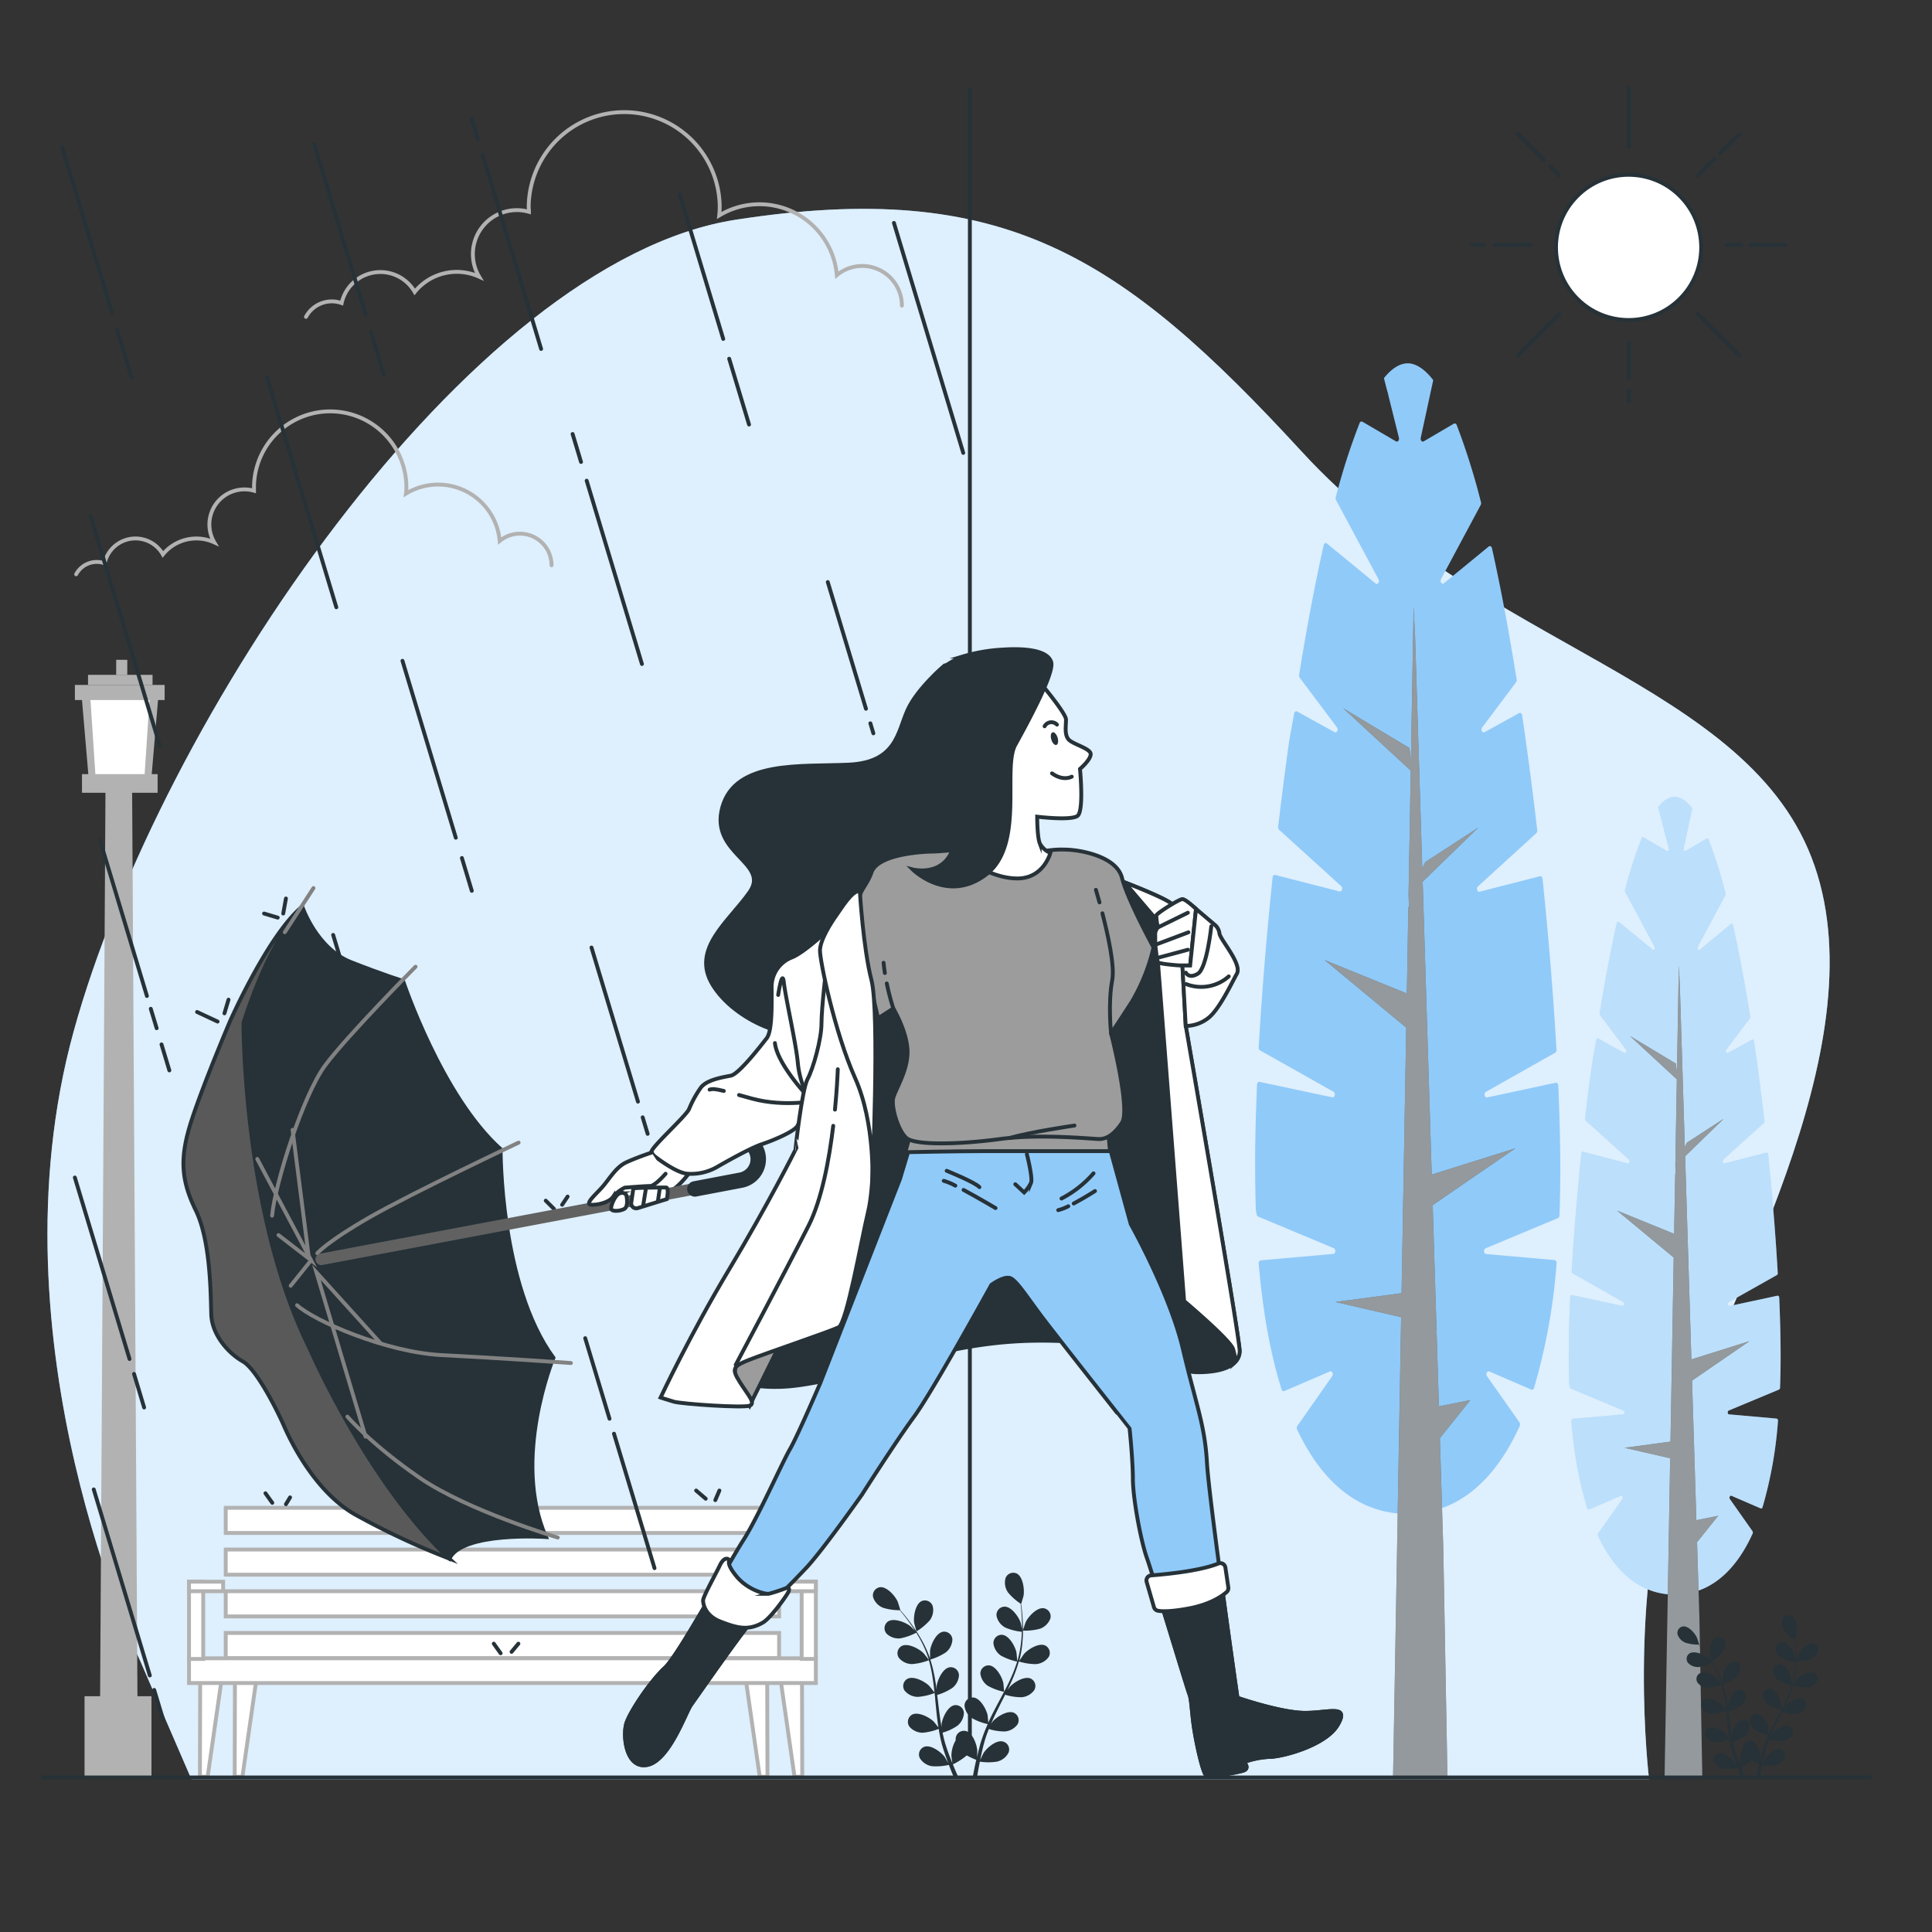 <?xml version="1.0" encoding="UTF-8"?>
<svg xmlns="http://www.w3.org/2000/svg" viewBox="0 0 500 500">
  <rect x="0" y="0" width="500" height="500" fill="#333333" stroke="none"/>
  <g id="freepik--background-simple--inject-3">
    <path d="M36.36,430S-3.17,347.62,19.07,266.9,121.2,67.58,190.39,56.87,290.05,65.93,337,117,453.13,176.3,469.61,224.07s-23.89,113.66-36.25,151.55-6.58,84.84-6.58,84.84H49.54Z" style="fill:#90CAF9"></path>
    <path d="M36.36,430S-3.17,347.62,19.07,266.9,121.2,67.58,190.39,56.87,290.05,65.93,337,117,453.13,176.3,469.61,224.07s-23.89,113.66-36.25,151.55-6.58,84.84-6.58,84.84H49.54Z" style="fill:#fff;opacity:0.7"></path>
  </g>
  <g id="freepik--Streetlight--inject-3">
    <polygon points="25.82 453.9 35.66 453.9 34.19 204.1 27.3 204.1 25.82 453.9" style="fill:#b2b2b2"></polygon>
    <polygon points="23.07 202.89 39.05 202.89 41.05 179.42 21.07 179.42 23.07 202.89" style="fill:#b2b2b2"></polygon>
    <polygon points="24.85 202.89 37.26 202.89 38.81 179.42 23.3 179.42 24.85 202.89" style="fill:#fff"></polygon>
    <rect x="19.39" y="177.25" width="23.23" height="3.91" transform="translate(62 358.42) rotate(-180)" style="fill:#b2b2b2"></rect>
    <rect x="21.21" y="200.35" width="19.57" height="4.83" transform="translate(62 405.52) rotate(-180)" style="fill:#b2b2b2"></rect>
    <rect x="22.78" y="174.64" width="16.7" height="2.61" transform="translate(62.26 351.9) rotate(-180)" style="fill:#b2b2b2"></rect>
    <rect x="30.06" y="170.75" width="2.87" height="3.91" transform="translate(63 345.42) rotate(-180)" style="fill:#b2b2b2"></rect>
    <rect x="21.89" y="438.98" width="17.32" height="21.02" transform="translate(61.09 898.98) rotate(-180)" style="fill:#b2b2b2"></rect>
  </g>
  <g id="freepik--Clouds--inject-3">
    <path d="M79.19,82a7.58,7.58,0,0,1,9.23-3.56,10.26,10.26,0,0,1,18.91-2.89A14,14,0,0,1,124,71.61a11.38,11.38,0,0,1,12.89-16.79c0-.52-.06-1-.06-1.58a24.72,24.72,0,0,1,49.43,0,23.42,23.42,0,0,1-.13,2.53A20.11,20.11,0,0,1,216.58,71.2a10.27,10.27,0,0,1,16.83,7.89" style="fill:none;stroke:#b2b2b2;stroke-linecap:round;stroke-miterlimit:10"></path>
    <path d="M19.71,148.62a6.05,6.05,0,0,1,7.36-2.84,8.18,8.18,0,0,1,15.09-2.31,11.17,11.17,0,0,1,13.3-3.1A9.08,9.08,0,0,1,65.74,127c0-.41,0-.83,0-1.26a19.72,19.72,0,0,1,39.43,0c0,.69,0,1.36-.1,2A16,16,0,0,1,129.32,140a8.19,8.19,0,0,1,13.42,6.3" style="fill:none;stroke:#b2b2b2;stroke-linecap:round;stroke-miterlimit:10"></path>
  </g>
  <g id="freepik--Bench--inject-3">
    <rect x="58.42" y="390.22" width="143.21" height="6.51" transform="translate(260.05 786.95) rotate(-180)" style="fill:#fff;stroke:#b2b2b2;stroke-linecap:round;stroke-miterlimit:10"></rect>
    <rect x="58.42" y="401.01" width="143.21" height="6.51" transform="translate(260.05 808.54) rotate(-180)" style="fill:#fff;stroke:#b2b2b2;stroke-linecap:round;stroke-miterlimit:10"></rect>
    <rect x="58.42" y="411.81" width="143.21" height="6.51" transform="translate(260.05 830.13) rotate(-180)" style="fill:#fff;stroke:#b2b2b2;stroke-linecap:round;stroke-miterlimit:10"></rect>
    <rect x="58.42" y="422.6" width="143.21" height="6.51" transform="translate(260.05 851.72) rotate(-180)" style="fill:#fff;stroke:#b2b2b2;stroke-linecap:round;stroke-miterlimit:10"></rect>
    <polygon points="207.55 434.17 207.62 459.83 205.62 459.83 202.07 435.05 207.55 434.17" style="fill:#fff;stroke:#b2b2b2;stroke-linecap:round;stroke-miterlimit:10"></polygon>
    <polygon points="198.55 434.17 198.62 459.83 196.62 459.83 193.07 435.05 198.55 434.17" style="fill:#fff;stroke:#b2b2b2;stroke-linecap:round;stroke-miterlimit:10"></polygon>
    <polygon points="51.81 434.17 51.74 459.83 53.74 459.83 57.29 435.05 51.81 434.17" style="fill:#fff;stroke:#b2b2b2;stroke-linecap:round;stroke-miterlimit:10"></polygon>
    <polygon points="60.81 434.17 60.74 459.83 62.74 459.83 66.29 435.05 60.81 434.17" style="fill:#fff;stroke:#b2b2b2;stroke-linecap:round;stroke-miterlimit:10"></polygon>
    <rect x="48.91" y="429.17" width="162.22" height="6.4" transform="translate(260.05 864.74) rotate(-180)" style="fill:#fff;stroke:#b2b2b2;stroke-linecap:round;stroke-miterlimit:10"></rect>
    <rect x="48.91" y="409.33" width="3.67" height="20" transform="translate(101.5 838.67) rotate(-180)" style="fill:#fff;stroke:#b2b2b2;stroke-linecap:round;stroke-miterlimit:10"></rect>
    <rect x="48.91" y="409.33" width="8.83" height="2.47" transform="translate(106.66 821.14) rotate(-180)" style="fill:#fff;stroke:#b2b2b2;stroke-linecap:round;stroke-miterlimit:10"></rect>
    <rect x="207.47" y="409.33" width="3.67" height="20" style="fill:#fff;stroke:#b2b2b2;stroke-linecap:round;stroke-miterlimit:10"></rect>
    <rect x="202.3" y="409.33" width="8.83" height="2.47" style="fill:#fff;stroke:#b2b2b2;stroke-linecap:round;stroke-miterlimit:10"></rect>
  </g>
  <g id="freepik--Trees--inject-3">
    <path d="M325.31,280.7c0-.45.33-.79.66-.71l18.82,4c.66.14.93-1.1.31-1.45l-19-10.7a.81.81,0,0,1-.35-.76c.79-13.67,2-28.66,3.6-44,0-.43.35-.73.67-.64l16.65,4.26c.61.16.94-.91.43-1.37l-16.07-14.59a.92.92,0,0,1-.24-.75c.86-7.39,1.81-14.77,2.82-22.05l1.31-7.28c.09-.45.45-.7.78-.52l9.69,5.34c.57.32,1.06-.65.62-1.23l-9.65-12.86a.93.93,0,0,1-.15-.7c1.93-12,4.06-23.36,6.36-33.61.1-.48.52-.68.84-.42L356,151c.53.43,1.12-.42.76-1.09l-11-20.5a1,1,0,0,1-.07-.7,167.23,167.23,0,0,1,6.18-19.24.51.51,0,0,1,.73-.33l8.67,5.08c.45.26.92-.3.77-.92l-2.72-10.93c0-.19-.24-1-.45-1.7l-.71-2.81c2-2.48,4.07-3.83,6.17-3.83s4.44,1.53,6.59,4.34l-3.23,14.93c-.15.62.32,1.18.77.92l7.79-4.57a.52.52,0,0,1,.74.33A175.85,175.85,0,0,1,383.28,130a1,1,0,0,1-.08.7l-10.26,19.15c-.37.67.23,1.52.76,1.09l11.58-9.5c.32-.26.74-.05.84.43,2.32,10.39,4.46,21.93,6.39,34a1,1,0,0,1-.15.7l-8.77,11.68c-.44.58,0,1.55.62,1.23l8.94-4.93c.33-.18.71.09.78.56,1.44,9.74,2.75,19.76,3.91,29.76a.92.92,0,0,1-.24.75L382.5,229.4c-.51.46-.18,1.53.43,1.37l15.61-4c.32-.08.62.22.67.65,1.6,15.42,2.82,30.53,3.6,44.28a.78.78,0,0,1-.35.75l-17.91,10.12c-.62.35-.35,1.59.31,1.45l17.76-3.81c.33-.07.64.26.66.71.34,7.91.52,15.24.52,21.74q0,6.19-.21,11.89a.76.76,0,0,1-.4.69l-18.72,7.82c-.61.25-.5,1.43.13,1.48l17.71,1.57c.32,0,.56.42.53.85A154.54,154.54,0,0,1,397,359.2c-.11.36-.42.55-.7.42l-10.87-4.69c-.56-.24-1,.66-.59,1.24l8.4,11.94a1,1,0,0,1,.07.92c-7.22,15.89-17.56,22.77-29,22.77-11.26,0-21.42-6.61-28.62-21.85a1,1,0,0,1,.07-.93l9-12.85c.4-.58,0-1.48-.59-1.24L332.37,360c-.28.12-.58-.06-.7-.42-2.77-8.8-4.81-19.58-5.92-32.55a.73.73,0,0,1,.53-.85l18.77-1.67c.63-.05.73-1.23.13-1.48l-19.57-8.18a.7.7,0,0,1-.38-.53L325,313a.88.88,0,0,1,0-.17c-.1-3.26-.16-6.63-.16-10.13C324.77,296.09,325,288.69,325.31,280.7Z" style="fill:#90CAF9"></path>
    <polygon points="362.72 334.67 363.93 265.96 342.81 248.46 364.09 257.11 364.48 234.65 364.66 235.01 364.53 231.72 365.1 199.44 347.61 183.29 364.76 193.58 365.14 197 365.84 157 366.23 164.88 368.08 224.67 368.88 223.08 382.6 214.16 368.19 228.17 370.53 303.98 392.2 297.17 370.78 311.89 372.39 363.96 380.54 362.33 372.64 372.2 373.52 400.59 374.6 460 360.52 460 362.61 340.89 345.56 336.95 362.72 334.67" style="fill:#263238"></polygon>
    <polygon points="362.72 334.67 363.93 265.96 342.81 248.46 364.09 257.11 364.48 234.65 364.66 235.01 364.53 231.72 365.1 199.44 347.61 183.29 364.76 193.58 365.14 197 365.84 157 366.23 164.88 368.08 224.67 368.88 223.08 382.6 214.16 368.19 228.17 370.53 303.98 392.2 297.17 370.78 311.89 372.39 363.96 380.54 362.33 372.64 372.2 373.52 400.59 374.6 460 360.52 460 362.61 340.89 345.56 336.95 362.72 334.67" style="fill:#fff;opacity:0.5"></polygon>
    <path d="M406.37,335.66c0-.31.23-.54.46-.49l13.05,2.8c.46.09.65-.76.22-1L407,329.54a.57.57,0,0,1-.24-.52c.55-9.48,1.39-19.88,2.5-30.49,0-.3.24-.5.46-.44l11.55,3c.42.1.65-.63.3-1L410.38,290a.57.57,0,0,1-.17-.51c.6-5.12,1.25-10.25,2-15.29l.91-5.05c.05-.31.31-.49.53-.36l6.72,3.7c.4.22.74-.45.43-.86l-6.69-8.91a.72.72,0,0,1-.11-.48c1.34-8.31,2.82-16.2,4.42-23.31.07-.33.36-.48.58-.29l8.66,7.1c.37.3.78-.29.53-.76l-7.62-14.21a.68.68,0,0,1,0-.49,115.44,115.44,0,0,1,4.29-13.34.35.35,0,0,1,.5-.23l6,3.52c.31.18.64-.2.54-.63L429.93,212c0-.14-.17-.69-.32-1.18l-.49-1.95c1.4-1.72,2.83-2.66,4.28-2.66s3.09,1.06,4.57,3l-2.24,10.36c-.1.43.23.81.54.63l5.4-3.17c.19-.11.41,0,.51.24a119.7,119.7,0,0,1,4.39,13.92.72.72,0,0,1-.05.48L439.4,245c-.25.47.16,1.06.53.76l8-6.59c.22-.18.51,0,.58.3,1.61,7.2,3.09,15.2,4.43,23.6a.68.68,0,0,1-.1.49l-6.08,8.09c-.31.41,0,1.08.43.86l6.2-3.42c.23-.12.49.06.54.39,1,6.76,1.9,13.7,2.71,20.64a.59.59,0,0,1-.17.51L446,300.09c-.35.33-.12,1.06.3,1l10.82-2.78c.22,0,.44.15.47.45,1.11,10.7,1.95,21.17,2.49,30.71a.54.54,0,0,1-.24.52l-12.42,7c-.43.25-.24,1.1.22,1L460,335.33c.23-.05.44.18.46.49.24,5.49.36,10.56.36,15.07,0,2.87-.05,5.61-.15,8.25a.53.53,0,0,1-.27.48l-13,5.42c-.41.18-.34,1,.1,1l12.28,1.09a.51.51,0,0,1,.36.59,107,107,0,0,1-4,22.35.38.38,0,0,1-.49.3l-7.54-3.26c-.39-.17-.69.46-.41.86l5.83,8.28a.69.69,0,0,1,.05.64c-5,11-12.18,15.79-20.15,15.79-7.81,0-14.85-4.59-19.84-15.15a.68.68,0,0,1,0-.65l6.28-8.91c.28-.4,0-1-.41-.86l-8.2,3.54a.37.37,0,0,1-.48-.29,105.38,105.38,0,0,1-4.11-22.58.51.51,0,0,1,.37-.59l13-1.15c.44,0,.51-.85.09-1l-13.57-5.67a.48.48,0,0,1-.26-.37l-.2-1a.49.49,0,0,1,0-.12q-.11-3.39-.11-7C406,346.34,406.13,341.21,406.37,335.66Z" style="fill:#90CAF9"></path>
    <path d="M406.37,335.66c0-.31.23-.54.46-.49l13.05,2.8c.46.09.65-.76.22-1L407,329.54a.57.57,0,0,1-.24-.52c.55-9.48,1.39-19.88,2.5-30.49,0-.3.24-.5.46-.44l11.55,3c.42.1.65-.63.3-1L410.38,290a.57.57,0,0,1-.17-.51c.6-5.12,1.25-10.25,2-15.29l.91-5.05c.05-.31.31-.49.53-.36l6.72,3.7c.4.22.74-.45.43-.86l-6.69-8.91a.72.72,0,0,1-.11-.48c1.34-8.31,2.82-16.2,4.42-23.31.07-.33.36-.48.58-.29l8.66,7.1c.37.3.78-.29.53-.76l-7.62-14.21a.68.68,0,0,1,0-.49,115.44,115.44,0,0,1,4.29-13.34.35.35,0,0,1,.5-.23l6,3.52c.31.18.64-.2.54-.63L429.93,212c0-.14-.17-.69-.32-1.18l-.49-1.95c1.4-1.72,2.83-2.66,4.28-2.66s3.09,1.06,4.57,3l-2.24,10.36c-.1.43.23.81.54.63l5.4-3.17c.19-.11.41,0,.51.24a119.7,119.7,0,0,1,4.39,13.92.72.72,0,0,1-.05.48L439.4,245c-.25.47.16,1.06.53.76l8-6.59c.22-.18.51,0,.58.3,1.61,7.2,3.09,15.2,4.43,23.6a.68.68,0,0,1-.1.49l-6.08,8.09c-.31.41,0,1.08.43.86l6.2-3.42c.23-.12.49.06.54.39,1,6.76,1.9,13.7,2.71,20.64a.59.59,0,0,1-.17.51L446,300.09c-.35.33-.12,1.06.3,1l10.82-2.78c.22,0,.44.15.47.45,1.11,10.7,1.95,21.17,2.49,30.71a.54.54,0,0,1-.24.52l-12.42,7c-.43.25-.24,1.1.22,1L460,335.33c.23-.05.44.18.46.49.24,5.49.36,10.56.36,15.07,0,2.87-.05,5.61-.15,8.25a.53.53,0,0,1-.27.48l-13,5.42c-.41.18-.34,1,.1,1l12.28,1.09a.51.51,0,0,1,.36.59,107,107,0,0,1-4,22.35.38.38,0,0,1-.49.3l-7.54-3.26c-.39-.17-.69.46-.41.86l5.83,8.28a.69.69,0,0,1,.05.64c-5,11-12.18,15.79-20.15,15.79-7.81,0-14.85-4.59-19.84-15.15a.68.68,0,0,1,0-.65l6.28-8.91c.28-.4,0-1-.41-.86l-8.2,3.54a.37.37,0,0,1-.48-.29,105.38,105.38,0,0,1-4.11-22.58.51.51,0,0,1,.37-.59l13-1.15c.44,0,.51-.85.09-1l-13.57-5.67a.48.48,0,0,1-.26-.37l-.2-1a.49.49,0,0,1,0-.12q-.11-3.39-.11-7C406,346.34,406.13,341.21,406.37,335.66Z" style="fill:#fff;opacity:0.4"></path>
    <polygon points="432.32 373.09 433.15 325.45 418.51 313.31 433.26 319.31 433.54 303.73 433.66 303.99 433.57 301.71 433.96 279.32 421.84 268.12 433.73 275.26 433.99 277.63 434.48 249.89 434.75 255.35 436.03 296.81 436.58 295.71 446.1 289.53 436.11 299.24 437.73 351.81 452.76 347.09 437.9 357.3 439.02 393.41 444.67 392.28 439.2 399.12 439.81 418.8 440.56 460 430.79 460 432.24 377.4 420.41 374.68 432.32 373.09" style="fill:#263238"></polygon>
    <polygon points="432.32 373.09 433.15 325.45 418.51 313.31 433.26 319.31 433.54 303.73 433.66 303.99 433.57 301.71 433.96 279.32 421.84 268.12 433.73 275.26 433.99 277.63 434.48 249.89 434.75 255.35 436.03 296.81 436.58 295.71 446.1 289.53 436.11 299.24 437.73 351.81 452.76 347.09 437.9 357.3 439.02 393.41 444.67 392.28 439.2 399.12 439.81 418.8 440.56 460 430.79 460 432.24 377.4 420.41 374.68 432.32 373.09" style="fill:#fff;opacity:0.5"></polygon>
  </g>
  <g id="freepik--Sun--inject-3">
    <circle cx="421.48" cy="64.02" r="18.79" transform="translate(78.18 316.79) rotate(-45)" style="fill:#fff;stroke:#263238;stroke-linecap:round;stroke-linejoin:round"></circle>
    <line x1="421.5" y1="101.03" x2="421.5" y2="103.92" style="fill:#fff;stroke:#263238;stroke-linecap:round;stroke-linejoin:round"></line>
    <line x1="421.5" y1="88.75" x2="421.5" y2="97.81" style="fill:#fff;stroke:#263238;stroke-linecap:round;stroke-linejoin:round"></line>
    <line x1="421.5" y1="22.79" x2="421.5" y2="37.97" style="fill:#fff;stroke:#263238;stroke-linecap:round;stroke-linejoin:round"></line>
    <line x1="383.86" y1="63.36" x2="380.94" y2="63.36" style="fill:#fff;stroke:#263238;stroke-linecap:round;stroke-linejoin:round"></line>
    <line x1="396.11" y1="63.36" x2="386.86" y2="63.36" style="fill:#fff;stroke:#263238;stroke-linecap:round;stroke-linejoin:round"></line>
    <line x1="450.61" y1="63.36" x2="446.89" y2="63.36" style="fill:#fff;stroke:#263238;stroke-linecap:round;stroke-linejoin:round"></line>
    <line x1="462.07" y1="63.36" x2="452.97" y2="63.36" style="fill:#fff;stroke:#263238;stroke-linecap:round;stroke-linejoin:round"></line>
    <line x1="399.52" y1="41.37" x2="392.82" y2="34.67" style="fill:#fff;stroke:#263238;stroke-linecap:round;stroke-linejoin:round"></line>
    <line x1="403.55" y1="45.41" x2="401.13" y2="42.98" style="fill:#fff;stroke:#263238;stroke-linecap:round;stroke-linejoin:round"></line>
    <line x1="450.19" y1="92.04" x2="439.45" y2="81.31" style="fill:#fff;stroke:#263238;stroke-linecap:round;stroke-linejoin:round"></line>
    <line x1="403.55" y1="81.31" x2="392.82" y2="92.04" style="fill:#fff;stroke:#263238;stroke-linecap:round;stroke-linejoin:round"></line>
    <line x1="443.62" y1="41.24" x2="439.45" y2="45.41" style="fill:#fff;stroke:#263238;stroke-linecap:round;stroke-linejoin:round"></line>
    <line x1="450.19" y1="34.67" x2="445.12" y2="39.74" style="fill:#fff;stroke:#263238;stroke-linecap:round;stroke-linejoin:round"></line>
  </g>
  <g id="freepik--Rain--inject-3">
    <line x1="188.71" y1="92.84" x2="193.85" y2="109.87" style="fill:none;stroke:#263238;stroke-linecap:round;stroke-miterlimit:10"></line>
    <line x1="175.91" y1="50.36" x2="187.17" y2="87.71" style="fill:none;stroke:#263238;stroke-linecap:round;stroke-miterlimit:10"></line>
    <line x1="124.89" y1="40.05" x2="140.04" y2="90.31" style="fill:none;stroke:#263238;stroke-linecap:round;stroke-miterlimit:10"></line>
    <line x1="122.1" y1="30.79" x2="123.7" y2="36.09" style="fill:none;stroke:#263238;stroke-linecap:round;stroke-miterlimit:10"></line>
    <line x1="151.83" y1="124.4" x2="166.13" y2="171.84" style="fill:none;stroke:#263238;stroke-linecap:round;stroke-miterlimit:10"></line>
    <line x1="148.19" y1="112.32" x2="150.37" y2="119.56" style="fill:none;stroke:#263238;stroke-linecap:round;stroke-miterlimit:10"></line>
    <line x1="95.98" y1="85.91" x2="99.27" y2="96.83" style="fill:none;stroke:#263238;stroke-linecap:round;stroke-miterlimit:10"></line>
    <line x1="81.33" y1="37.31" x2="94.63" y2="81.43" style="fill:none;stroke:#263238;stroke-linecap:round;stroke-miterlimit:10"></line>
    <line x1="69.1" y1="97.64" x2="87.04" y2="157.16" style="fill:none;stroke:#263238;stroke-linecap:round;stroke-miterlimit:10"></line>
    <line x1="30.31" y1="85.27" x2="34.04" y2="97.64" style="fill:none;stroke:#263238;stroke-linecap:round;stroke-miterlimit:10"></line>
    <line x1="16.11" y1="38.13" x2="28.99" y2="80.89" style="fill:none;stroke:#263238;stroke-linecap:round;stroke-miterlimit:10"></line>
    <line x1="23.44" y1="133.52" x2="41.38" y2="193.04" style="fill:none;stroke:#263238;stroke-linecap:round;stroke-miterlimit:10"></line>
    <line x1="119.54" y1="222.05" x2="122.1" y2="230.54" style="fill:none;stroke:#263238;stroke-linecap:round;stroke-miterlimit:10"></line>
    <line x1="104.16" y1="171.02" x2="117.96" y2="216.8" style="fill:none;stroke:#263238;stroke-linecap:round;stroke-miterlimit:10"></line>
    <line x1="225.25" y1="187.19" x2="226.03" y2="189.79" style="fill:none;stroke:#263238;stroke-linecap:round;stroke-miterlimit:10"></line>
    <line x1="214.23" y1="150.64" x2="224.11" y2="183.43" style="fill:none;stroke:#263238;stroke-linecap:round;stroke-miterlimit:10"></line>
    <line x1="231.35" y1="57.69" x2="249.29" y2="117.21" style="fill:none;stroke:#263238;stroke-linecap:round;stroke-miterlimit:10"></line>
    <line x1="41.8" y1="270.29" x2="43.83" y2="277.02" style="fill:none;stroke:#263238;stroke-linecap:round;stroke-miterlimit:10"></line>
    <line x1="39.02" y1="261.07" x2="40.54" y2="266.1" style="fill:none;stroke:#263238;stroke-linecap:round;stroke-miterlimit:10"></line>
    <line x1="25.89" y1="217.5" x2="38.02" y2="257.76" style="fill:none;stroke:#263238;stroke-linecap:round;stroke-miterlimit:10"></line>
    <line x1="34.69" y1="355.57" x2="37.3" y2="364.26" style="fill:none;stroke:#263238;stroke-linecap:round;stroke-miterlimit:10"></line>
    <line x1="19.37" y1="304.74" x2="33.52" y2="351.71" style="fill:none;stroke:#263238;stroke-linecap:round;stroke-miterlimit:10"></line>
    <line x1="158.9" y1="371.04" x2="169.39" y2="405.84" style="fill:none;stroke:#263238;stroke-linecap:round;stroke-miterlimit:10"></line>
    <line x1="151.45" y1="346.32" x2="157.74" y2="367.17" style="fill:none;stroke:#263238;stroke-linecap:round;stroke-miterlimit:10"></line>
    <line x1="39.9" y1="437.35" x2="42.2" y2="444.97" style="fill:none;stroke:#263238;stroke-linecap:round;stroke-miterlimit:10"></line>
    <line x1="24.26" y1="385.46" x2="38.77" y2="433.61" style="fill:none;stroke:#263238;stroke-linecap:round;stroke-miterlimit:10"></line>
    <line x1="86.22" y1="241.96" x2="104.16" y2="301.48" style="fill:none;stroke:#263238;stroke-linecap:round;stroke-miterlimit:10"></line>
    <line x1="166.32" y1="289.16" x2="167.61" y2="293.44" style="fill:none;stroke:#263238;stroke-linecap:round;stroke-miterlimit:10"></line>
    <line x1="153.08" y1="245.22" x2="165.1" y2="285.1" style="fill:none;stroke:#263238;stroke-linecap:round;stroke-miterlimit:10"></line>
    <line x1="146.9" y1="309.67" x2="145.48" y2="311.79" style="fill:none;stroke:#263238;stroke-linecap:round;stroke-miterlimit:10"></line>
    <line x1="141.24" y1="310.73" x2="143.36" y2="312.85" style="fill:none;stroke:#263238;stroke-linecap:round;stroke-miterlimit:10"></line>
    <line x1="59.14" y1="258.71" x2="58.08" y2="262.25" style="fill:none;stroke:#263238;stroke-linecap:round;stroke-miterlimit:10"></line>
    <line x1="56.31" y1="264.38" x2="51" y2="261.9" style="fill:none;stroke:#263238;stroke-linecap:round;stroke-miterlimit:10"></line>
    <line x1="74" y1="232.53" x2="73.3" y2="236.42" style="fill:none;stroke:#263238;stroke-linecap:round;stroke-miterlimit:10"></line>
    <line x1="71.88" y1="237.48" x2="68.34" y2="236.42" style="fill:none;stroke:#263238;stroke-linecap:round;stroke-miterlimit:10"></line>
    <line x1="186.18" y1="385.75" x2="185.12" y2="388.23" style="fill:none;stroke:#263238;stroke-linecap:round;stroke-miterlimit:10"></line>
    <line x1="182.64" y1="387.87" x2="180.16" y2="385.75" style="fill:none;stroke:#263238;stroke-linecap:round;stroke-miterlimit:10"></line>
    <line x1="75.07" y1="387.52" x2="74" y2="389.29" style="fill:none;stroke:#263238;stroke-linecap:round;stroke-miterlimit:10"></line>
    <line x1="70.47" y1="388.93" x2="68.7" y2="386.46" style="fill:none;stroke:#263238;stroke-linecap:round;stroke-miterlimit:10"></line>
    <line x1="134.16" y1="425.38" x2="132.39" y2="427.5" style="fill:none;stroke:#263238;stroke-linecap:round;stroke-miterlimit:10"></line>
    <line x1="129.56" y1="427.86" x2="127.79" y2="425.38" style="fill:none;stroke:#263238;stroke-linecap:round;stroke-miterlimit:10"></line>
  </g>
  <g id="freepik--Floor--inject-3">
    <line x1="484" y1="460" x2="11" y2="460" style="fill:none;stroke:#263238;stroke-linecap:round;stroke-miterlimit:10"></line>
  </g>
  <g id="freepik--Line--inject-3">
    <line x1="251" y1="454" x2="251" y2="23" style="fill:none;stroke:#263238;stroke-linecap:round;stroke-miterlimit:10"></line>
  </g>
  <g id="freepik--Plants--inject-3">
    <path d="M468.41,429.46a12.06,12.06,0,0,1-3.54.39s.54-1.64.59-1.74c.55-1.15,2.29-3.05,3.71-2.86a1.69,1.69,0,0,1,1.35,2.12A3.52,3.52,0,0,1,468.41,429.46Z" style="fill:#263238"></path>
    <path d="M467.54,436.73a12,12,0,0,1-3.48-.55,29.3,29.3,0,0,1-1.36,3.76c-.3.71-.64,1.42-1,2.13.2-.3.39-.57.42-.6.83-1,3-2.34,4.33-1.78a1.68,1.68,0,0,1,.75,2.4,3.57,3.57,0,0,1-2.59,1.46,11.34,11.34,0,0,1-3.39-.52c-.13.27-.26.54-.4.81-.64,1.29-1.3,2.58-1.9,3.86-.21.45-.4.9-.6,1.35.18-.27.34-.49.37-.52.83-1,3-2.34,4.33-1.78a1.69,1.69,0,0,1,.75,2.4,3.5,3.5,0,0,1-2.59,1.46,10.56,10.56,0,0,1-3.3-.49c-.18.47-.37.94-.53,1.4s-.22.62-.3.94-.18.64-.26,1c-.15.61-.31,1.24-.43,1.84-.1.42-.18.82-.26,1.22.21-.46.63-1.33.67-1.4.68-1.08,2.63-2.77,4-2.42a1.7,1.7,0,0,1,1.1,2.27,3.56,3.56,0,0,1-2.34,1.83,11.38,11.38,0,0,1-3.5,0c-.14.66-.26,1.31-.37,1.92-.08.45-.15.89-.22,1.31h-.89c.09-.47.18-1,.28-1.46.13-.68.29-1.4.45-2.13a20,20,0,0,1-1.95-.92,12.59,12.59,0,0,1-2.85,1.84c.26.62.51,1.23.76,1.8.13.3.26.58.38.87h-.94c-.07-.18-.15-.35-.22-.54-.26-.63-.53-1.32-.8-2a11.49,11.49,0,0,1-3.49.28,3.52,3.52,0,0,1-2.47-1.66,1.69,1.69,0,0,1,.93-2.34c1.36-.45,3.42,1.09,4.18,2.11,0,.06.46.78.71,1.23-.11-.29-.22-.57-.32-.87-.22-.59-.42-1.18-.63-1.82-.1-.31-.19-.63-.29-.95s-.17-.65-.25-1c-.19-.77-.33-1.56-.47-2.37a11.21,11.21,0,0,1-3.31.77,3.58,3.58,0,0,1-2.7-1.26,1.7,1.7,0,0,1,.57-2.46c1.27-.65,3.55.56,4.45,1.46.06.05.64.77.95,1.17-.08-.48-.16-1-.22-1.45-.18-1.42-.31-2.86-.45-4.3,0-.44-.09-.87-.14-1.31a11.49,11.49,0,0,1-3.42.8,3.49,3.49,0,0,1-2.7-1.26,1.68,1.68,0,0,1,.57-2.45c1.27-.66,3.55.55,4.45,1.45.07.07.9,1.1,1.1,1.38-.11-1-.22-1.93-.36-2.87a32,32,0,0,0-.83-3.78,11.78,11.78,0,0,1-3.45.82,3.53,3.53,0,0,1-2.69-1.27A1.69,1.69,0,0,1,440,433c1.27-.65,3.55.55,4.45,1.45.07.08,1,1.19,1.11,1.4l-.06-.22a22.09,22.09,0,0,0-1.49-3.57c-.33-.63-.68-1.22-1-1.79a11.6,11.6,0,0,1-3.27,1.15,3.54,3.54,0,0,1-2.82-1,1.7,1.7,0,0,1,.3-2.5c1.19-.79,3.59.16,4.58,1,.06,0,.56.54.92.91-.16-.25-.32-.52-.48-.76-.6-.9-1.2-1.68-1.74-2.38-.31-.39-.6-.74-.87-1.06a11.21,11.21,0,0,1-3.41-.49,3.54,3.54,0,0,1-2.06-2.14,1.7,1.7,0,0,1,1.42-2.09c1.42-.15,3.11,1.8,3.62,3,.05.1.57,1.76.54,1.76h0c.27.31.56.64.86,1,.56.69,1.18,1.46,1.8,2.35a31.1,31.1,0,0,1,1.86,3,21,21,0,0,1,1.59,3.59l0,0c0-.42,0-1.59,0-1.68.16-1.26,1.22-3.61,2.63-3.87a1.69,1.69,0,0,1,2,1.59,3.57,3.57,0,0,1-1.36,2.65,12,12,0,0,1-3.2,1.46,29.7,29.7,0,0,1,.94,3.88c.14.77.25,1.54.35,2.32,0-.36,0-.69,0-.73.17-1.27,1.23-3.62,2.63-3.88a1.7,1.7,0,0,1,1.95,1.59,3.51,3.51,0,0,1-1.36,2.65,11,11,0,0,1-3.1,1.43c0,.3.07.6.11.9.17,1.43.34,2.87.54,4.27.07.49.16,1,.25,1.46,0-.32,0-.6,0-.64.16-1.26,1.22-3.61,2.63-3.87a1.69,1.69,0,0,1,1.95,1.59,3.57,3.57,0,0,1-1.36,2.65,10.79,10.79,0,0,1-3,1.4c.11.49.21,1,.33,1.46.09.32.16.64.27.95l.3.94c.22.59.43,1.2.66,1.77.15.4.3.78.46,1.16-.08-.49-.21-1.46-.21-1.54a6.53,6.53,0,0,1,.88-3.19,1.62,1.62,0,0,1,0-.38,1.69,1.69,0,0,1,2.07-1.43c1.38.37,2.26,2.79,2.32,4.07,0,.07,0,.89-.08,1.41.07-.3.13-.59.21-.9.14-.61.3-1.22.48-1.87.09-.31.18-.63.28-.95s.22-.64.34-1c.27-.75.58-1.49.91-2.23a11.32,11.32,0,0,1-3.18-1.2,3.51,3.51,0,0,1-1.55-2.54,1.69,1.69,0,0,1,1.82-1.73c1.42.16,2.66,2.42,2.91,3.67,0,.08.1,1,.14,1.5.2-.44.4-.89.63-1.33.63-1.28,1.31-2.56,2-3.83.21-.39.41-.78.61-1.17a12,12,0,0,1-3.3-1.22,3.51,3.51,0,0,1-1.55-2.54A1.68,1.68,0,0,1,458,437c1.42.15,2.66,2.41,2.91,3.66,0,.1.14,1.42.16,1.75.44-.86.88-1.72,1.28-2.59a30.71,30.71,0,0,0,1.4-3.6,11.94,11.94,0,0,1-3.33-1.23,3.55,3.55,0,0,1-1.55-2.53,1.7,1.7,0,0,1,1.83-1.74c1.42.16,2.65,2.42,2.91,3.67,0,.1.15,1.52.15,1.78a1.8,1.8,0,0,1,.08-.21,22.52,22.52,0,0,0,.72-3.81c.08-.71.12-1.39.14-2.06a11.08,11.08,0,0,1-3.36-.84,3.51,3.51,0,0,1-1.82-2.35,1.69,1.69,0,0,1,1.62-1.92c1.43,0,2.91,2.11,3.3,3.32,0,.07.17.76.26,1.27,0-.3,0-.61,0-.9,0-1.08-.07-2.07-.14-2.94,0-.5-.09-.95-.14-1.37a11.22,11.22,0,0,1-2.58-2.29,3.54,3.54,0,0,1-.53-2.92,1.7,1.7,0,0,1,2.33-1c1.27.66,1.6,3.21,1.39,4.47,0,.11-.49,1.78-.52,1.76h0c.06.4.11.83.16,1.31.09.87.18,1.86.2,2.95a30,30,0,0,1-.08,3.5,21.88,21.88,0,0,1-.65,3.87s0,0,0,.05c.22-.36.88-1.32.94-1.39.84-1,3-2.34,4.33-1.78a1.68,1.68,0,0,1,.75,2.4A3.55,3.55,0,0,1,467.54,436.73Z" style="fill:#263238"></path>
    <path d="M443,430s-.45-1.66-.47-1.77c-.17-1.27.23-3.81,1.52-4.43a1.69,1.69,0,0,1,2.3,1,3.58,3.58,0,0,1-.61,2.91A12,12,0,0,1,443,430Z" style="fill:#263238"></path>
    <path d="M269.16,421.51a15.14,15.14,0,0,1-4.46.5s.68-2.07.74-2.2c.7-1.45,2.89-3.85,4.68-3.6a2.13,2.13,0,0,1,1.71,2.67A4.48,4.48,0,0,1,269.16,421.51Z" style="fill:#263238"></path>
    <path d="M268.07,430.67a15,15,0,0,1-4.39-.68,36.84,36.84,0,0,1-1.71,4.73c-.39.9-.81,1.79-1.24,2.68.26-.37.49-.71.53-.75,1.05-1.22,3.8-2.95,5.46-2.25a2.13,2.13,0,0,1,.95,3,4.45,4.45,0,0,1-3.27,1.84,14.05,14.05,0,0,1-4.27-.65l-.5,1c-.82,1.62-1.64,3.24-2.4,4.86-.27.57-.51,1.14-.75,1.71.22-.34.42-.62.45-.66,1.06-1.21,3.81-2.95,5.46-2.24a2.13,2.13,0,0,1,.95,3,4.49,4.49,0,0,1-3.27,1.84,13.87,13.87,0,0,1-4.15-.63c-.23.59-.47,1.18-.67,1.77-.12.4-.27.78-.38,1.19l-.33,1.19c-.19.77-.38,1.57-.54,2.32-.12.53-.22,1-.32,1.53.26-.56.79-1.67.84-1.76.86-1.36,3.31-3.49,5.06-3A2.13,2.13,0,0,1,261,453.6a4.44,4.44,0,0,1-3,2.31,14.47,14.47,0,0,1-4.42,0c-.16.84-.32,1.65-.45,2.42-.1.57-.19,1.12-.28,1.65h-1.12c.11-.59.22-1.2.35-1.84.16-.85.36-1.76.57-2.69a21.47,21.47,0,0,1-2.46-1.15,16.2,16.2,0,0,1-3.59,2.31c.32.79.64,1.56.95,2.28.17.37.33.73.48,1.09h-1.18c-.09-.23-.19-.45-.28-.68-.33-.8-.67-1.66-1-2.55a14.71,14.71,0,0,1-4.4.34,4.5,4.5,0,0,1-3.12-2.09,2.13,2.13,0,0,1,1.18-2.94c1.71-.58,4.32,1.36,5.27,2.66.06.07.58,1,.89,1.54-.13-.36-.27-.72-.4-1.09-.28-.74-.53-1.49-.8-2.3-.12-.39-.23-.79-.36-1.19s-.21-.83-.32-1.25c-.23-1-.42-2-.58-3a14.07,14.07,0,0,1-4.18,1,4.51,4.51,0,0,1-3.4-1.59,2.14,2.14,0,0,1,.72-3.1c1.6-.82,4.47.7,5.61,1.84.07.07.8,1,1.19,1.48-.1-.61-.2-1.22-.27-1.84-.23-1.78-.39-3.6-.57-5.41,0-.55-.11-1.1-.17-1.66a14.88,14.88,0,0,1-4.32,1,4.49,4.49,0,0,1-3.4-1.59,2.12,2.12,0,0,1,.72-3.09c1.6-.83,4.47.69,5.61,1.83.08.08,1.13,1.39,1.38,1.73-.13-1.21-.27-2.43-.46-3.61a35.84,35.84,0,0,0-1-4.76,14.88,14.88,0,0,1-4.34,1,4.44,4.44,0,0,1-3.4-1.59,2.13,2.13,0,0,1,.72-3.09c1.6-.83,4.47.7,5.61,1.83.09.09,1.21,1.49,1.4,1.76a2.68,2.68,0,0,1-.07-.27,27.87,27.87,0,0,0-1.89-4.51c-.41-.8-.85-1.54-1.29-2.25A14.5,14.5,0,0,1,233,424a4.43,4.43,0,0,1-3.55-1.21,2.13,2.13,0,0,1,.37-3.15c1.5-1,4.52.21,5.78,1.21.07.05.7.68,1.16,1.15-.21-.32-.41-.65-.61-.95-.76-1.14-1.52-2.13-2.2-3-.39-.49-.75-.93-1.09-1.33a14.33,14.33,0,0,1-4.3-.62,4.43,4.43,0,0,1-2.59-2.7,2.13,2.13,0,0,1,1.78-2.63c1.79-.19,3.92,2.26,4.57,3.73.06.13.72,2.22.68,2.22h0c.34.38.7.8,1.09,1.26.7.86,1.48,1.84,2.26,3a38.66,38.66,0,0,1,2.35,3.75,27.72,27.72,0,0,1,2,4.51s0,0,0,.06c0-.53,0-2,0-2.12.21-1.59,1.55-4.55,3.32-4.88a2.13,2.13,0,0,1,2.46,2,4.49,4.49,0,0,1-1.71,3.34,15.18,15.18,0,0,1-4,1.85,37.94,37.94,0,0,1,1.18,4.89c.17,1,.32,1.94.45,2.92,0-.45,0-.86,0-.92.21-1.6,1.54-4.56,3.32-4.88a2.13,2.13,0,0,1,2.46,2,4.47,4.47,0,0,1-1.72,3.34,14.47,14.47,0,0,1-3.91,1.81c0,.37.09.75.14,1.12.21,1.81.42,3.62.68,5.38.09.62.2,1.23.31,1.84,0-.4,0-.74,0-.8.21-1.59,1.55-4.55,3.32-4.88a2.13,2.13,0,0,1,2.46,2,4.49,4.49,0,0,1-1.71,3.33,13.43,13.43,0,0,1-3.81,1.77c.13.62.27,1.25.42,1.84.12.41.2.8.34,1.2s.25.8.38,1.19c.27.74.54,1.51.83,2.23.19.5.38,1,.57,1.45-.09-.61-.26-1.83-.26-1.93a8.28,8.28,0,0,1,1.11-4,2.48,2.48,0,0,1,0-.47A2.14,2.14,0,0,1,250,448c1.74.47,2.84,3.52,2.92,5.13,0,.09,0,1.13-.1,1.78.08-.38.17-.75.26-1.14.18-.77.39-1.53.6-2.35.12-.4.24-.79.37-1.19s.28-.81.42-1.22c.34-.94.74-1.88,1.15-2.82a13.82,13.82,0,0,1-4-1.5,4.44,4.44,0,0,1-2-3.2,2.13,2.13,0,0,1,2.3-2.18c1.8.19,3.35,3.05,3.68,4.62,0,.1.12,1.26.17,1.89q.37-.84.78-1.68c.8-1.61,1.66-3.22,2.52-4.82l.77-1.48a15.2,15.2,0,0,1-4.17-1.54,4.46,4.46,0,0,1-1.95-3.2A2.13,2.13,0,0,1,256,431c1.79.19,3.35,3,3.67,4.62,0,.12.18,1.78.19,2.21.57-1.09,1.12-2.17,1.62-3.27a38.56,38.56,0,0,0,1.76-4.54,15.29,15.29,0,0,1-4.19-1.54,4.48,4.48,0,0,1-1.95-3.2,2.13,2.13,0,0,1,2.3-2.19c1.79.2,3.34,3,3.67,4.63,0,.12.19,1.91.19,2.24,0-.09.07-.18.09-.27a27.73,27.73,0,0,0,.92-4.8c.1-.89.14-1.75.17-2.59a14.35,14.35,0,0,1-4.23-1.07,4.45,4.45,0,0,1-2.3-3A2.13,2.13,0,0,1,260,415.8c1.8,0,3.66,2.66,4.16,4.19,0,.08.21,1,.33,1.6,0-.38,0-.77,0-1.13,0-1.37-.09-2.61-.18-3.72-.05-.63-.11-1.19-.18-1.72a14.32,14.32,0,0,1-3.24-2.88,4.43,4.43,0,0,1-.67-3.69,2.13,2.13,0,0,1,2.93-1.21c1.6.83,2,4.05,1.76,5.64,0,.14-.63,2.24-.65,2.22l0,0c.08.51.14,1.05.21,1.65.11,1.11.22,2.35.25,3.72a37.13,37.13,0,0,1-.1,4.42,28,28,0,0,1-.82,4.87l0,.06c.29-.44,1.12-1.66,1.19-1.75,1.06-1.22,3.81-2.95,5.46-2.24a2.13,2.13,0,0,1,.95,3A4.45,4.45,0,0,1,268.07,430.67Z" style="fill:#263238"></path>
    <path d="M237.18,422.21s-.58-2.1-.6-2.24c-.22-1.59.29-4.8,1.91-5.59a2.13,2.13,0,0,1,2.9,1.29,4.42,4.42,0,0,1-.77,3.67A15.24,15.24,0,0,1,237.18,422.21Z" style="fill:#263238"></path>
  </g>
  <g id="freepik--Character--inject-3">
    <path d="M179,302.71s-3.17,4.65-6.13,5.92-13.31,3.38-14,3.38-1-1.48-.21-3.38,5.29-6.76,6.55-7.82a62.5,62.5,0,0,1,5.92-3.59Z" style="fill:#fff;stroke:#263238;stroke-linecap:round;stroke-miterlimit:10"></path>
    <path d="M78.22,234.63S81.87,245.48,90.84,249s13.47,4.86,13.47,4.86,9.93,29.82,25.25,43.54c0,0-.23,35,13.67,54,0,0-10.82,26.13-1.93,46.38,0,0-21.64-1.47-25,5.6,0,0-14.27-11.76-21.58-17.84s-16.91-27.5-20-34.13-16.32-46.9-17-57.22,2.51-27.3,3.83-31S70.25,241.85,78.22,234.63Z" style="fill:#263238;stroke:#263238;stroke-linecap:round;stroke-miterlimit:10"></path>
    <path d="M78.22,234.63s-8,7.6-15.21,30.09c0,0-.19,49.51,17.12,84.27,0,0,15,34.65,36.13,54.37A196.06,196.06,0,0,1,91.7,391.85C81,385.6,74.79,372,73.42,368.85s-6.89-14.44-10.6-16.53-8-6.88-8.15-12.22-.19-19.05-4-26.86S46.41,299.7,49.56,290s10-25.78,10-25.78S69.49,241.81,78.22,234.63Z" style="fill:#595959;stroke:#263238;stroke-linecap:round;stroke-miterlimit:10"></path>
    <path d="M107.54,250.19S89.89,268,84.17,275.69s-13,30.58-13.75,38.92" style="fill:none;stroke:#828282;stroke-linecap:round;stroke-miterlimit:10"></path>
    <line x1="81.13" y1="229.83" x2="73.7" y2="241.26" style="fill:none;stroke:#828282;stroke-linecap:round;stroke-miterlimit:10"></line>
    <path d="M134.21,295.71s-27.7,13.09-38.68,19.39-13.41,9.24-13.41,9.24" style="fill:none;stroke:#828282;stroke-linecap:round;stroke-miterlimit:10"></path>
    <path d="M147.74,352.75s-19-1.33-33.42-2.05-33.07-8.89-37.44-12.91" style="fill:none;stroke:#828282;stroke-linecap:round;stroke-miterlimit:10"></path>
    <path d="M144.34,397.91s-23.27-6.88-35.79-15.5-18.64-15.79-18.64-15.79" style="fill:none;stroke:#828282;stroke-linecap:round;stroke-miterlimit:10"></path>
    <polyline points="98.48 347.63 81.88 329.27 94.6 371.81" style="fill:none;stroke:#828282;stroke-linecap:round;stroke-miterlimit:10"></polyline>
    <line x1="79.82" y1="324.6" x2="75.72" y2="292.4" style="fill:none;stroke:#828282;stroke-linecap:round;stroke-miterlimit:10"></line>
    <polyline points="66.58 299.94 80.51 326.16 72.07 319.64" style="fill:none;stroke:#828282;stroke-linecap:round;stroke-miterlimit:10"></polyline>
    <line x1="80.51" y1="326.16" x2="75.23" y2="332.75" style="fill:none;stroke:#828282;stroke-linecap:round;stroke-miterlimit:10"></line>
    <line x1="179.84" y1="307.65" x2="83.14" y2="325.91" style="fill:none;stroke:#616161;stroke-linecap:round;stroke-miterlimit:10;stroke-width:3px"></line>
    <path d="M185.46,295l4.64-.5a5.53,5.53,0,0,1,6.12,5.09h0a5.54,5.54,0,0,1-4.49,5.84l-11.89,2.26" style="fill:none;stroke:#263238;stroke-linecap:round;stroke-miterlimit:10;stroke-width:4px"></path>
    <path d="M244.44,172.24s-7.05,5.92-9.58,11.56-2.82,13.52-15.22,14.09-29.31-1.13-32.69,11,12.4,14.37,7.05,22-15.22,14.65-9.58,23.95,21,15.64,27.33,11.27,27.62-21.7,35.79-32.12.28-27.06-1.41-37.77-.28-18.88,4.51-22.54S247.82,171.4,244.44,172.24Z" style="fill:#263238;stroke:#263238;stroke-linecap:round;stroke-miterlimit:10"></path>
    <path d="M215.77,239.31s-7.19,7-10.78,8.45a8.18,8.18,0,0,0-5.29,8c0,3.6.22,11-1.26,12.9s-7.19,9.3-9.3,9.72-6.34,1.06-7.82,3.17a28,28,0,0,0-3,5.49c-.85,1.91-10.36,10.36-9.72,11.21l.63.84s5.28,4.23,8.45,4.65a13.43,13.43,0,0,0,7.82-1.69c1.48-.85,8.46-4.86,11.63-5.92s8.66-3.38,9.3-4.86,5.49-6.55,5.49-6.55,5.5-13.95,6.13-23S215.77,239.31,215.77,239.31Z" style="fill:#fff;stroke:#263238;stroke-linecap:round;stroke-miterlimit:10"></path>
    <path d="M201.39,257.49s1.06-7,1.48-3.17,3.17,15.85,3.6,20.71a24,24,0,0,0,2.53,8.66s-7.82-8.24-8.45-13.74" style="fill:none;stroke:#263238;stroke-linecap:round;stroke-miterlimit:10"></path>
    <path d="M187.32,282.34c-2.19-.54-2.93-.59-3.68-.34" style="fill:none;stroke:#263238;stroke-linecap:round;stroke-miterlimit:10"></path>
    <path d="M212,284.75s-8.87,1.9-17.33-.42l-3.41-.94" style="fill:none;stroke:#263238;stroke-linecap:round;stroke-miterlimit:10"></path>
    <path d="M289.32,227.69s13.52,5.07,14.16,6.55S306,249.88,306,249.88l.85,15.64s13.95,80.52,13.95,84.11-4,5.5-10.78,5.5-20.93-7.4-33.82-8-22.61.42-36.77,3.8-29,8-38.26,8A36.75,36.75,0,0,1,186,356s30.85-40.58,33.39-63.19,2.54-38.89,2.11-40.58a83,83,0,0,1-.63-8.66s-5.5-.22,10.14-7S275.79,227.9,289.32,227.69Z" style="fill:#263238;stroke:#263238;stroke-linecap:round;stroke-miterlimit:10"></path>
    <path d="M299.67,249l-.21-10.78L291,228.32c3.63,1.41,12,4.76,12.5,5.92.63,1.48,2.53,15.64,2.53,15.64l.85,15.64s13.95,80.52,13.95,84.11a4.08,4.08,0,0,1-1.31,3c.32-.89,0-2-.38-3.45-.64-2.32-12.69-12.47-12.69-12.47Z" style="fill:#fff;stroke:#263238;stroke-linecap:round;stroke-miterlimit:10"></path>
    <path d="M287,296.23l5.64,20.57s10.14,18,13.52,32.41,5.64,19.44,6.2,29.31,7.89,60.87,7.89,60.87,11.29,3.9,17.49,3.9,11.55-2.26,8.45,3.1-14.48,8.29-17.58,8.29a22.72,22.72,0,0,0-6.67,1.33s1.69,1.69-.28,2.26-8.45,1.69-9.3,1.4-2.25-6.19-3.1-11-.84-8.73-1.41-10.14-9.3-30.43-11-35.22-3.66-15.79-3.66-20.58-.85-13-.85-13S273.46,345.83,269.8,341s-6.48-9.3-8.17-10.15-5.07,1.69-5.07,1.69-15.22,27.62-20,34.1-13.5,20.2-13.5,20.2-10.14,14.37-14.37,18.88-12.12,12.4-13.53,13.24-14.93,20.29-16.34,22.27-5.64,14.37-11.27,15.5-6.48-7.89-5.36-11,6.2-10.71,9.87-14.09,16.62-27.34,20.29-33,10.11-20.2,12.08-23.58,7.91-17.25,7.91-17.25l20.56-52.64,2.81-9.3Z" style="fill:#90CAF9;stroke:#263238;stroke-linecap:round;stroke-miterlimit:10"></path>
    <path d="M265.76,298.72s1.58,6.17,1.06,7.41a9.72,9.72,0,0,1-1.77,2.47l-2.29-2.12" style="fill:none;stroke:#263238;stroke-linecap:round;stroke-miterlimit:10"></path>
    <path d="M283,303.66a28,28,0,0,1-8.29,6.52" style="fill:none;stroke:#263238;stroke-linecap:round;stroke-miterlimit:10"></path>
    <path d="M276.47,312.18a12.35,12.35,0,0,1-2.6,1" style="fill:none;stroke:#263238;stroke-linecap:round;stroke-miterlimit:10"></path>
    <path d="M283.39,308.24s-2.8,1.79-5.51,3.23" style="fill:none;stroke:#263238;stroke-linecap:round;stroke-miterlimit:10"></path>
    <path d="M247.24,306.85a14.84,14.84,0,0,0-3-1.25" style="fill:none;stroke:#263238;stroke-linecap:round;stroke-miterlimit:10"></path>
    <path d="M257.65,312.65s-4.45-2.64-8.29-4.7" style="fill:none;stroke:#263238;stroke-linecap:round;stroke-miterlimit:10"></path>
    <path d="M245,303s7.4,3,8.47,4.23" style="fill:none;stroke:#263238;stroke-linecap:round;stroke-miterlimit:10"></path>
    <path d="M321.65,458.27c-2,.56-8.45,1.69-9.3,1.4s-2.25-6.19-3.1-11-.84-8.73-1.41-10.14c-.41-1-5.11-16.55-8.31-26.85A50.81,50.81,0,0,0,316,408.81c2.07,15.39,4.25,30.58,4.25,30.58s11.29,3.9,17.49,3.9,11.55-2.26,8.45,3.1-14.48,8.29-17.58,8.29a22.72,22.72,0,0,0-6.67,1.33S323.62,457.7,321.65,458.27Z" style="fill:#263238;stroke:#263238;stroke-linecap:round;stroke-miterlimit:10"></path>
    <path d="M317.13,405.67l.76,5.16a1.33,1.33,0,0,1-.42,1.17c-1.11,1-4.13,3.21-9.91,4.28-4.66.86-6.89.77-7.92.57a1.3,1.3,0,0,1-1-.92l-1.89-6.53a1.32,1.32,0,0,1,1.17-1.69c3.66-.28,12.6-1.13,17.39-3.07A1.33,1.33,0,0,1,317.13,405.67Z" style="fill:#fff;stroke:#263238;stroke-linecap:round;stroke-miterlimit:10"></path>
    <path d="M167.54,456.77c-5.64,1.12-6.48-7.89-5.36-11s6.2-10.71,9.87-14.09c2.32-2.15,8.39-12.58,13.45-21.36,3.64,3.87,8.68,5.72,12.1,6.57a21.27,21.27,0,0,1-2.45,2.1c-1.4.85-14.93,20.29-16.34,22.27S173.17,455.64,167.54,456.77Z" style="fill:#263238;stroke:#263238;stroke-linecap:round;stroke-miterlimit:10"></path>
    <path d="M188.8,403.86s-1,.72,1.86,4.16,7.32,4.59,8.32,4.45a46,46,0,0,0,4.74-1.58s1,0,.14,1.43-4.49,6.48-6.45,7.61c-3.73,2.15-6.6,1.43-11-.29-3.86-1.49-4.45-4.45-4.45-5.45s3.16-6.6,4.3-9S188.51,403.29,188.8,403.86Z" style="fill:#fff;stroke:#263238;stroke-linecap:round;stroke-miterlimit:10"></path>
    <path d="M286.71,292l.56,5.91h-32.4c-7.05,0-20.58.28-20.58.28l1.41-5.07s24.52-5.63,33.54-5.63S286.71,292,286.71,292Z" style="fill:#9c9c9c;stroke:#263238;stroke-linecap:round;stroke-miterlimit:10"></path>
    <path d="M269.52,220.43a24,24,0,0,1,5.92-.56c3.94,0,13.52,1.69,14.93,7.32s8.17,18,8.17,18a49.64,49.64,0,0,1-5.63,14.09c-4,6.2-5.36,8.17-5.36,8.17s5.08,19.72,2.82,23.11-4.22,4.22-5.92,4.22-15.21-1.41-25.64,0-22,1.69-24.23-.28-4-8.17-3.39-10.42,3.95-7.33,3.67-12.4S231.19,261,231.19,261l-3.94,2.53s-3.95-16.62-5.07-24.79,1.69-8.18,3.38-13,13.81-5.35,15.78-5.35,10.43-.85,10.43-.85Z" style="fill:#9c9c9c;stroke:#263238;stroke-linecap:round;stroke-miterlimit:10"></path>
    <path d="M284.55,233.54c-.55-2-.94-3.25-.94-3.25" style="fill:none;stroke:#263238;stroke-linecap:round;stroke-miterlimit:10"></path>
    <path d="M287.55,267.49s-.84-7.89.29-13.81c.69-3.65-1.08-11.69-2.54-17.32" style="fill:none;stroke:#263238;stroke-linecap:round;stroke-miterlimit:10"></path>
    <path d="M229,251.81c-.13-.87-.25-1.75-.33-2.64" style="fill:none;stroke:#263238;stroke-linecap:round;stroke-miterlimit:10"></path>
    <path d="M231.19,261a63.73,63.73,0,0,1-1.69-6.48" style="fill:none;stroke:#263238;stroke-linecap:round;stroke-miterlimit:10"></path>
    <path d="M278.07,291.29s-11.62,1.68-16.66,3.21" style="fill:none;stroke:#263238;stroke-linecap:round;stroke-miterlimit:10"></path>
    <path d="M268.64,176s7.24,8.52,7.24,10.22-.43,3.84.64,5.12,5.75,2.34,5.75,3.83S279.5,199,279.5,199s1.07,10.87-.64,12.15-10.44.21-10.44.21,0,5.11.64,6.82a5.37,5.37,0,0,0,2.77,2.55s-1.7,6.61-8.52,6.61-13.21-4.9-13.21-4.9,3.63-8.1,3.41-15.13-4.68-17.89-2.13-24.28S262.67,172.41,268.64,176Z" style="fill:#fff;stroke:#263238;stroke-linecap:round;stroke-miterlimit:10"></path>
    <path d="M272.08,191.39c.27.91.85,1.53,1.3,1.4s.6-1,.33-1.88-.84-1.53-1.3-1.39S271.81,190.49,272.08,191.39Z" style="fill:#263238"></path>
    <path d="M273.54,187.53a2,2,0,0,0-3.2.43" style="fill:none;stroke:#263238;stroke-linecap:round;stroke-miterlimit:10"></path>
    <path d="M277.37,201s-2.13,1.28-5.11-.85" style="fill:none;stroke:#263238;stroke-linecap:round;stroke-miterlimit:10"></path>
    <path d="M259.67,168.1c5.62-.36,11.44.19,12.38,3.24.85,2.77-5.88,15.24-9.29,21.41s2.47,25.88-7.54,33.55-19-1.28-19-1.28,10,2.56,11.07-8.73-8.52-16-10-28.12c-1-8.4,4.29-15.22,11.84-18.26A43.7,43.7,0,0,1,259.67,168.1Z" style="fill:#263238;stroke:#263238;stroke-linecap:round;stroke-miterlimit:10"></path>
    <path d="M309.53,235.22s-2.67-2.53-3.52-2.53-6.62,3.66-6.76,4.22a14.94,14.94,0,0,0,.42,3.1,2.73,2.73,0,0,0-.7,2.12v2.39l.28,2.12a9.51,9.51,0,0,0,.42,2.39c.28.42,5.21.85,6.34.85h2Z" style="fill:#fff;stroke:#263238;stroke-linecap:round;stroke-miterlimit:10"></path>
    <line x1="299.67" y1="240.01" x2="307.42" y2="236.21" style="fill:none;stroke:#263238;stroke-linecap:round;stroke-miterlimit:10"></line>
    <line x1="307.56" y1="241.28" x2="298.97" y2="244.52" style="fill:none;stroke:#263238;stroke-linecap:round;stroke-miterlimit:10"></line>
    <line x1="307.42" y1="245.79" x2="299.53" y2="247.9" style="fill:none;stroke:#263238;stroke-linecap:round;stroke-miterlimit:10"></line>
    <path d="M309.53,235.22l4.65,3.95a3.46,3.46,0,0,1,1.41,2.39c.14,1.55,5.92,7.89,4.51,10.43s-4.51,9.16-7.32,11.41a9.64,9.64,0,0,1-5.92,2.12L306,249.88h2Z" style="fill:#fff;stroke:#263238;stroke-linecap:round;stroke-miterlimit:10"></path>
    <path d="M313.48,239.73S312.35,250.58,310,252s-3.1-.28-3.1-.28" style="fill:none;stroke:#263238;stroke-linecap:round;stroke-miterlimit:10"></path>
    <path d="M318,252.69a10.72,10.72,0,0,1-11,2" style="fill:none;stroke:#263238;stroke-linecap:round;stroke-miterlimit:10"></path>
    <path d="M194,363.79l9.09-18.38s-6.34,3.38-9.09,4.65-3.6,2.74-3.81,4.86S194,363.79,194,363.79Z" style="fill:#9c9c9c;stroke:#263238;stroke-linecap:round;stroke-miterlimit:10"></path>
    <path d="M225.91,294.05s.42,12.68-1.27,19.65-5.49,28.75-7.61,29.8-19,6.77-23.24,8.46-4.44,2.32-2.33,5.7,4.23,5.5,2.54,6.13-17.54-.42-19.66-1.05-3.38-1.06-3.38-1.06,7.61-16.27,17.75-33.18,17.12-30.86,17.12-30.86S207.52,282,209,279.25s3.6-10.35,3.6-14.37,1.26-14.58,1.26-14.58,3.17,14.58,7,22.82S226.76,291.72,225.91,294.05Z" style="fill:#fff;stroke:#263238;stroke-linecap:round;stroke-miterlimit:10"></path>
    <path d="M216.09,287.17c.47-4.8.66-8.66.73-10.45" style="fill:none;stroke:#263238;stroke-linecap:round;stroke-miterlimit:10"></path>
    <path d="M190.4,353.23s12.69-23.89,18.81-35.93c3.47-6.82,5.39-17.23,6.43-25.94" style="fill:none;stroke:#263238;stroke-linecap:round;stroke-miterlimit:10"></path>
    <path d="M162.1,309.33s.69,2.93-.58,3.56-3.13.64-3.34,0,.95-3.62,2.21-4.05A1.3,1.3,0,0,1,162.1,309.33Z" style="fill:#fff;stroke:#263238;stroke-linecap:round;stroke-miterlimit:10"></path>
    <path d="M163.91,307.57l-.54,3.66a1.3,1.3,0,0,0,1.68,1.43l7.53-2.34s.63-3-.22-3S164.54,307.36,163.91,307.57Z" style="fill:#fff;stroke:#263238;stroke-linecap:round;stroke-miterlimit:10"></path>
    <line x1="170.73" y1="307.71" x2="170.27" y2="310.82" style="fill:#fff;stroke:#263238;stroke-linecap:round;stroke-miterlimit:10"></line>
    <line x1="167.16" y1="307.6" x2="166.47" y2="311.86" style="fill:none;stroke:#263238;stroke-linecap:round;stroke-miterlimit:10"></line>
    <path d="M168.64,298.28s-3.81,1.26-6.56,2.53-4.43,4.44-6.34,6.55-4.65,4.44-2.53,4.44,4.65-.84,5.49-2.11a9.28,9.28,0,0,1,3-2.33s5.28-.42,6.55-.42,4-3.17,4-3.17" style="fill:#fff;stroke:#263238;stroke-linecap:round;stroke-miterlimit:10"></path>
    <path d="M222.53,230.64s.84,14.59,3,23,.21,52.42.21,52.42.85-15.22-4.44-27.06-9.09-30.22-9.09-33,3-7.39,4.23-9.09S220.63,230.22,222.53,230.64Z" style="fill:#fff;stroke:#263238;stroke-linecap:round;stroke-miterlimit:10"></path>
  </g>
</svg>
